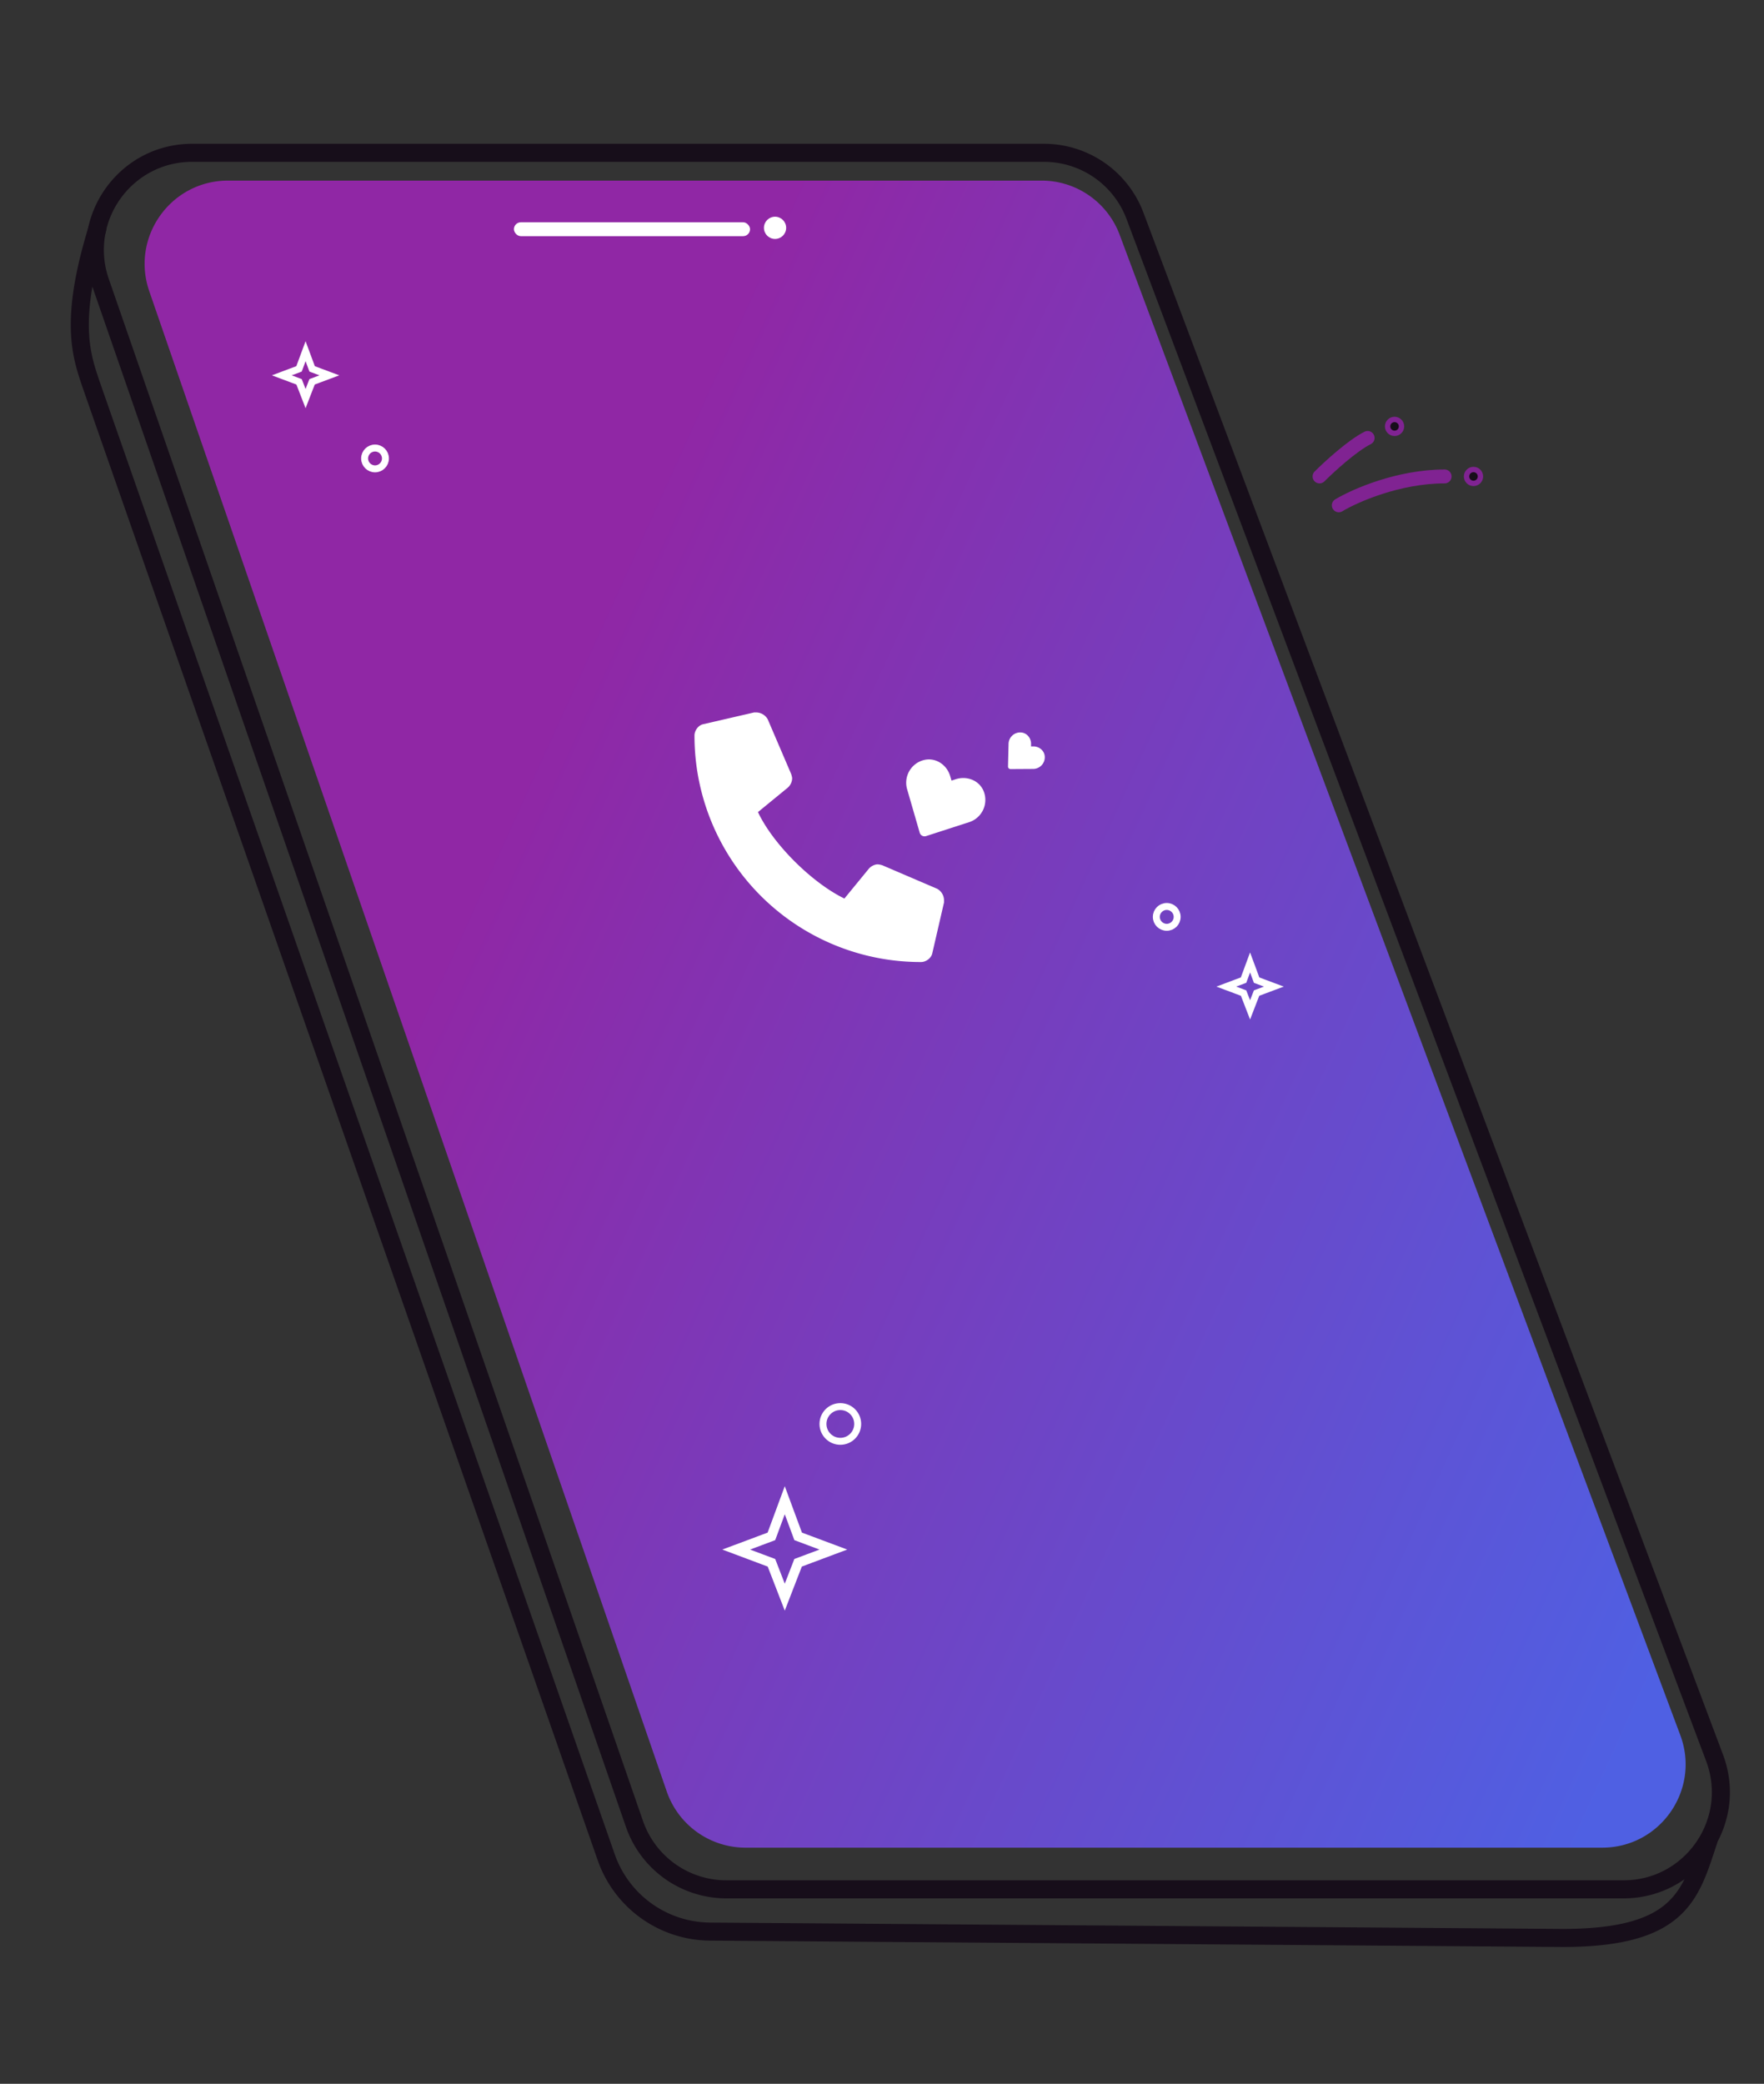 <svg xmlns="http://www.w3.org/2000/svg" width="127" height="150" fill="none"><rect width="100%" height="100%" fill="#333333" stroke="none"/><mask id="a" width="127" height="150" x="0" y="0" mask-type="alpha" maskUnits="userSpaceOnUse"><path fill="#fff" d="M0 0h127v150H0z"/></mask><g mask="url(#a)"><path stroke="#170E1A" stroke-linecap="round" stroke-linejoin="round" stroke-width="1.3" d="m45.679 131.292-38.46-111C5.644 15.744 9.021 11 13.834 11h61.328a7 7 0 0 1 6.552 4.537l41.728 111c1.721 4.577-1.662 9.463-6.552 9.463H52.293a7 7 0 0 1-6.614-4.708"/><path fill="url(#b)" d="m48.003 128.957-37.258-108C9.4 17.06 12.295 13 16.417 13H74.99a6 6 0 0 1 5.62 3.9l40.363 108c1.465 3.921-1.434 8.1-5.621 8.1H53.675a6 6 0 0 1-5.672-4.043" style="mix-blend-mode:multiply"/><path stroke="#170E1A" stroke-linecap="round" stroke-linejoin="round" stroke-width="1.3" d="M7 16.5c-2 6.5-1.167 9-.5 11 .259.778 22.678 64.794 37.147 106.197a7.98 7.98 0 0 0 7.487 5.345l61.366.458c8.5 0 9.212-3.112 10.5-7"/><rect width="17" height="1" x="37" y="16" fill="#fff" rx=".5"/><circle cx="55.8" cy="16.4" r=".8" fill="#fff"/><path stroke="#802392" stroke-linecap="round" stroke-linejoin="round" d="M95 34.296c.693-.693 2.356-2.217 3.464-2.772M96.386 36.374c1.154-.693 4.295-2.078 7.621-2.078"/><circle cx="100.402" cy="30.693" r=".5" fill="#170E1A" stroke="#802392" stroke-width=".386"/><circle cx="106.085" cy="34.296" r=".5" fill="#170E1A" stroke="#802392" stroke-width=".386"/><path fill="#fff" d="M70.826 56.97c-.31-.788-1.199-1.14-2.012-.882l-.307.102-.097-.317c-.232-.813-1.03-1.357-1.858-1.172a1.684 1.684 0 0 0-1.247 2.097l.908 3.137c.053.2.27.316.466.247l3.107-1.004a1.684 1.684 0 0 0 1.04-2.207M75.218 54.452c-.03-.423-.4-.724-.826-.724l-.162.003.002-.166c.012-.422-.288-.802-.71-.839a.84.84 0 0 0-.91.813l-.04 1.632a.18.18 0 0 0 .186.188l1.632-.01a.84.84 0 0 0 .828-.897M67.473 63.977l-3.938-1.688a1.3 1.3 0 0 0-.351-.07c-.211 0-.493.14-.633.316l-1.758 2.145c-2.32-1.125-5.133-3.903-6.223-6.223l2.145-1.758a.93.93 0 0 0 .316-.668c0-.07-.035-.21-.07-.316l-1.688-3.938a.96.96 0 0 0-.808-.492h-.176l-3.656.844c-.352.07-.633.457-.633.809A16.28 16.28 0 0 0 66.313 69.25c.351 0 .738-.281.808-.633l.844-3.656v-.176a.96.96 0 0 0-.492-.808"/><path stroke="#fff" stroke-width=".7" d="m56.828 108.879-.328-.888-.328.888-.634 1.714-1.66.622-.876.327.875.328 1.664.623.633 1.633.326.843.326-.843.633-1.633 1.664-.623.875-.328-.875-.327-1.66-.622z"/><path stroke="#fff" stroke-width=".5" d="M90.235 69.913 90 69.28l-.234.634-.237.639-.617.23-.625.235.625.234.62.232.235.607.233.602.233-.602.236-.607.619-.232.625-.234-.625-.234-.617-.231zM22.235 25.913 22 25.28l-.235.634-.236.639-.617.23-.625.235.625.234.62.232.235.607.233.602.233-.602.235-.607.62-.232.625-.234-.625-.234-.617-.231z"/><circle cx="60.5" cy="102.5" r="1.25" stroke="#fff" stroke-width=".5"/><circle cx="84" cy="66" r=".75" stroke="#fff" stroke-width=".5"/><circle cx="27" cy="33" r=".75" stroke="#fff" stroke-width=".5"/></g><defs><linearGradient id="b" x1="57.044" x2="149.383" y1="13" y2="54.943" gradientUnits="userSpaceOnUse"><stop stop-color="#9027A5"/><stop offset="1" stop-color="#4F60E3"/></linearGradient></defs></svg>